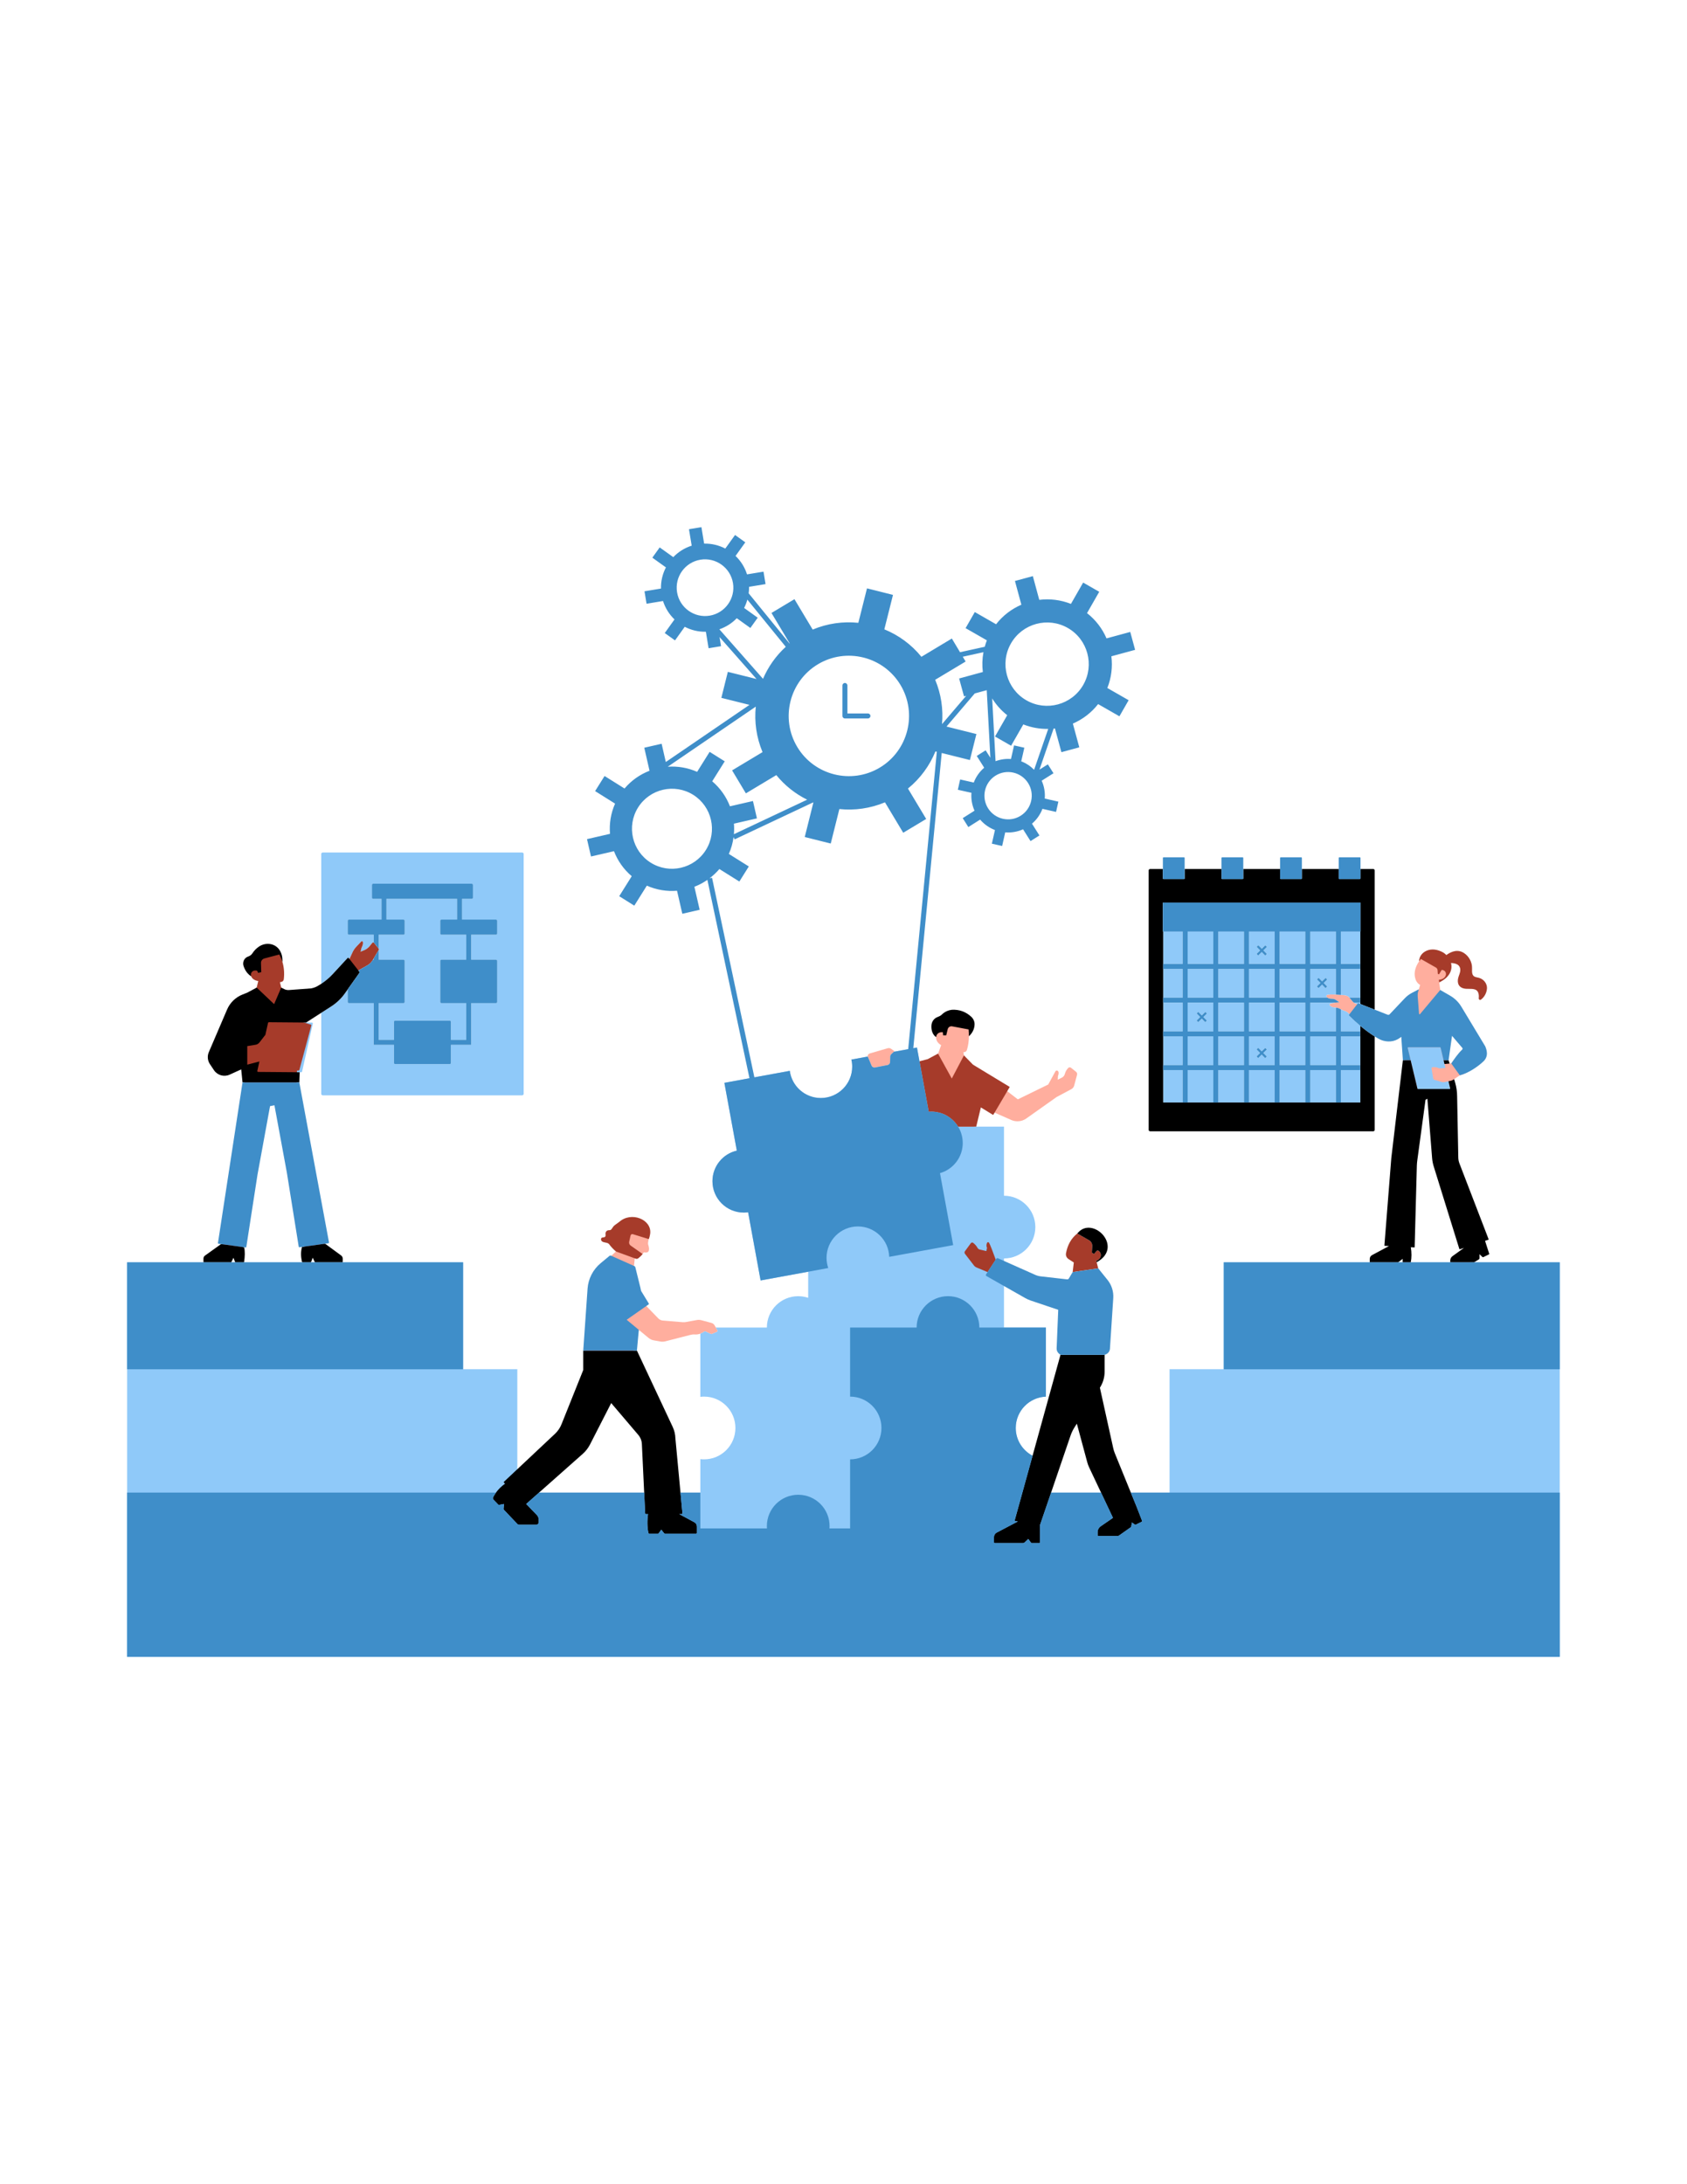 <?xml version="1.0" encoding="UTF-8"?> <svg xmlns="http://www.w3.org/2000/svg" xmlns:xlink="http://www.w3.org/1999/xlink" width="816" zoomAndPan="magnify" viewBox="0 0 612 792" height="1056" preserveAspectRatio="xMidYMid meet" version="1.0"><defs><clipPath id="b4758ceb51"><path d="M 46.117 309 L 565.867 309 L 565.867 601 L 46.117 601 Z M 46.117 309 " clip-rule="nonzero"></path></clipPath><clipPath id="1e895a787d"><path d="M 443 457 L 565.867 457 L 565.867 497 L 443 497 Z M 443 457 " clip-rule="nonzero"></path></clipPath><clipPath id="d80b646072"><path d="M 46.117 457 L 169 457 L 169 497 L 46.117 497 Z M 46.117 457 " clip-rule="nonzero"></path></clipPath><clipPath id="d5be7572c5"><path d="M 46.117 470 L 565.867 470 L 565.867 601 L 46.117 601 Z M 46.117 470 " clip-rule="nonzero"></path></clipPath></defs><path fill="#ffae9e" d="M 323.18 380.25 L 324.504 381.168 L 324.504 381.18 L 324.316 381.348 L 324.285 381.379 L 323.387 382.223 C 323.355 382.242 323.348 382.266 323.324 382.297 C 323.316 382.316 323.293 382.34 323.285 382.371 C 323.195 382.469 323.125 382.57 323.074 382.691 C 323.039 382.77 323.008 382.844 322.992 382.922 C 322.973 382.996 322.961 383.078 322.961 383.152 L 322.898 385.133 C 322.898 385.227 322.879 385.332 322.855 385.414 C 322.836 385.477 322.805 385.531 322.785 385.594 C 322.742 385.656 322.699 385.719 322.656 385.781 C 322.656 385.801 322.648 385.812 322.625 385.824 C 322.586 385.863 322.543 385.906 322.492 385.949 C 322.43 386 322.355 386.051 322.281 386.094 C 322.188 386.145 322.094 386.176 321.992 386.199 L 321.98 386.207 L 317.43 387.086 C 317.367 387.094 317.316 387.086 317.266 387.086 C 317.211 387.086 317.16 387.094 317.109 387.094 C 317.078 387.094 317.055 387.094 317.023 387.086 C 316.93 387.074 316.848 387.043 316.762 387.012 C 316.742 387 316.73 387 316.723 386.992 C 316.648 386.961 316.586 386.918 316.523 386.867 C 316.418 386.793 316.336 386.699 316.262 386.586 C 316.211 386.52 316.18 386.449 316.148 386.363 L 314.988 383.59 L 314.781 383.121 C 314.762 383.016 314.77 382.922 314.781 382.828 C 314.812 382.496 315.043 382.223 315.438 382.016 L 321.961 380.117 C 321.992 380.105 322.031 380.105 322.074 380.094 C 322.273 380.031 322.469 380.023 322.668 380.055 C 322.848 380.086 323.023 380.148 323.18 380.25 Z M 388.52 387.168 C 388.207 386.93 387.77 386.969 387.508 387.262 C 386.934 387.867 386.516 388.566 386.309 389.391 C 386.184 389.879 385.883 390.309 385.473 390.609 L 383.73 391.52 L 383.785 390.234 C 384.492 388.41 383.535 388.211 383.535 388.211 C 383.367 388.117 383.086 388.168 382.887 388.453 L 380.27 393.25 L 369.344 398.582 C 369.293 398.613 369.219 398.602 369.168 398.57 L 365.391 395.672 L 365.566 394.543 C 365.598 394.492 365.578 394.43 365.535 394.41 L 352.203 386.781 L 349.699 382.691 L 349.48 381.523 L 349.66 381.523 C 350.16 381.523 350.617 381.211 350.766 380.73 C 351.254 379.168 351.484 377.488 351.496 375.715 L 351.516 375.715 C 352.797 374.691 352.914 373.062 352.922 371.414 C 352.922 370.402 352.477 369.441 351.746 368.754 C 349.785 366.918 348.113 366.543 345.422 366.68 C 343.953 366.844 342.867 367.504 341.98 368.379 C 341.605 368.754 341.145 369.035 340.645 369.215 C 340.406 369.297 340.176 369.402 339.945 369.516 C 338.891 370.07 338.578 370.57 338.496 371.75 C 338.379 373.387 338.234 375.129 339.582 376.047 L 339.602 376.047 C 339.508 377.039 340.07 378.207 341.363 378.938 L 341.418 378.988 L 340.309 382.078 L 340.301 382.047 L 336.523 385.039 L 333.719 385.645 L 329.418 386.574 L 325.016 409.277 L 352.922 410.141 L 353.332 408.523 L 355.387 400.418 L 360.082 403.746 C 360.133 403.777 360.195 403.758 360.227 403.715 L 360.812 403.445 L 366.902 406.125 C 367.57 406.418 368.293 406.574 369.012 406.574 L 369.23 406.574 C 370.316 406.574 371.379 406.23 372.266 405.602 L 383.273 397.809 L 388.645 394.941 C 389.156 394.668 389.543 394.191 389.688 393.617 L 390.723 389.734 C 390.824 389.316 390.68 388.867 390.336 388.609 Z M 539.566 454.105 C 539.598 454.199 539.555 454.305 539.473 454.336 L 538.211 455.293 C 538.137 455.336 538.043 455.324 537.98 455.262 L 536.438 453.875 L 535.969 456.086 C 535.969 456.191 535.906 456.297 535.82 456.336 L 533.441 457.578 C 533.371 457.621 533.285 457.664 533.203 457.703 C 532.961 457.809 532.703 457.871 532.43 457.871 L 527.027 457.809 C 526.953 457.809 526.891 457.766 526.871 457.703 C 526.859 457.684 526.848 457.664 526.848 457.633 L 526.84 457.109 C 526.84 456.504 527.129 455.922 527.633 455.574 L 532.984 451.965 L 530.645 451.965 C 530.605 451.996 530.543 451.957 530.531 451.914 L 520.984 421.355 L 518.148 397.809 L 516.613 398.531 L 513.309 420.648 C 513.223 421.305 513.16 421.961 513.152 422.617 L 512.648 451.789 C 512.648 451.852 512.609 451.883 512.547 451.883 L 511.273 451.809 C 511.598 453.863 511.824 455.836 511.398 457.684 C 511.398 457.695 511.398 457.695 511.387 457.703 C 511.379 457.789 511.293 457.852 511.211 457.852 L 509.332 457.914 C 509.219 457.914 509.133 457.82 509.133 457.703 L 509.062 455.828 L 507.047 457.391 C 506.816 457.57 506.535 457.664 506.234 457.664 L 497.793 457.602 C 497.688 457.602 497.594 457.508 497.594 457.402 L 497.449 456.496 C 497.449 455.93 497.762 455.398 498.262 455.129 L 504.68 451.582 L 503.113 451.496 C 503.062 451.496 503.012 451.434 503.012 451.383 L 505.828 420.406 L 509.602 384.707 L 508.695 375.391 C 508.289 375.715 507.883 376.004 507.422 376.254 C 505.23 377.465 502.539 377.301 500.371 376.047 C 496.855 374.043 493.047 371.656 489.477 368.129 C 489.445 368.078 489.426 368.016 489.469 367.98 L 489.543 367.742 L 489.258 367.461 C 488.875 367.074 488.426 366.762 487.914 366.605 C 487.422 366.461 486.941 366.238 486.453 366 C 486.266 365.906 486.078 365.824 485.891 365.719 C 485.879 365.707 485.859 365.699 485.836 365.688 C 485.641 365.594 485.43 365.52 485.223 365.469 C 485.023 365.426 484.836 365.395 484.637 365.375 C 484.535 365.363 484.441 365.344 484.336 365.344 C 483.574 365.32 482.969 365.062 482.625 364.781 C 482.508 364.688 482.426 364.582 482.375 364.488 C 482.145 364.07 482.602 363.945 482.602 363.945 L 484.25 363.59 L 484.387 363.57 L 484.504 363.547 L 484.637 363.539 L 485.891 363.402 L 484.367 362.41 C 484.023 362.266 483.648 362.152 483.27 362.16 C 483.02 362.16 482.801 362.152 482.602 362.121 C 482.531 362.109 482.469 362.098 482.406 362.086 C 482.281 362.066 482.176 362.035 482.07 362.004 C 482.008 361.984 481.945 361.961 481.883 361.941 C 481.77 361.879 481.664 361.828 481.57 361.754 C 481.445 361.648 481.332 361.547 481.258 361.422 C 481.121 361.18 481.238 360.898 481.238 360.898 C 481.258 360.855 481.301 360.824 481.371 360.785 C 481.383 360.773 481.395 360.773 481.414 360.773 C 481.457 360.762 481.496 360.742 481.539 360.73 C 481.582 360.723 481.645 360.711 481.695 360.699 C 481.727 360.699 481.746 360.691 481.77 360.691 C 481.82 360.68 481.871 360.68 481.926 360.66 C 482.781 360.566 484.156 360.617 484.637 360.637 C 484.742 360.648 484.805 360.648 484.805 360.648 L 486.453 360.773 L 487.852 360.879 C 488.426 360.941 488.977 361.191 489.395 361.586 L 489.531 361.754 L 490.773 363.234 C 490.824 363.297 490.898 363.352 490.961 363.414 C 491.023 363.465 491.086 363.516 491.16 363.57 C 491.316 363.695 491.492 363.809 491.691 363.895 L 492.348 364.145 L 492.641 363.945 C 492.672 363.914 492.723 363.902 492.766 363.914 L 503.793 368.879 L 509.719 362.434 C 510.5 361.598 511.418 360.91 512.43 360.398 L 514.715 358.727 L 515.195 357.152 C 514.547 356.797 514.027 356.234 513.715 355.559 C 513.672 355.473 513.629 355.402 513.598 355.316 C 513.047 353.848 513.078 352.293 513.684 350.715 C 513.953 350.008 514.328 349.277 514.852 348.555 C 514.852 348.555 514.852 348.555 514.852 348.547 C 515.301 345.52 518.348 343.391 522.719 345.418 C 522.719 345.418 522.727 345.418 522.738 345.426 C 522.789 345.449 522.844 345.469 522.895 345.488 C 522.895 345.488 522.895 345.488 522.895 345.5 C 523.238 345.645 523.562 345.824 523.855 346.031 C 524.125 346.242 524.387 346.469 524.637 346.719 C 526.598 345.312 528.59 344.445 530.805 345.875 C 532.598 347.035 533.715 349.316 533.652 351.414 C 533.59 353.262 533.566 354.523 535.508 354.797 C 537.605 355.086 539.148 356.297 538.961 358.395 C 538.824 359.949 538.43 361.422 537.23 362.297 C 536.875 362.535 536.613 362.359 536.668 361.93 C 536.801 360.668 536.613 358.863 535.32 358.426 C 533.934 357.945 532.617 358.52 531.211 358.113 C 529.133 357.508 528.934 355.922 529.582 354.117 C 529.914 353.137 530.238 352.02 530.012 350.977 C 529.656 349.453 527.266 348.754 525.91 348.691 C 526.023 349.109 526.129 350.121 526.129 350.551 C 526.129 351.57 525.836 352.531 525.18 353.461 C 524.531 354.398 523.52 355.297 522.113 356.215 L 522.488 358.969 L 525.461 361.566 C 527.16 362.547 528.57 363.926 529.57 365.594 L 538.031 379.488 C 538.441 380.418 538.398 381.066 538.418 381.805 C 538.449 382.902 537.992 383.945 537.207 384.707 C 534.934 386.887 532.449 389.203 529.582 389.914 L 527.516 391.301 L 527.34 392.656 C 527.809 394.293 528.047 395.984 528.047 397.676 L 527.547 419.613 C 527.559 420.344 527.703 421.062 527.977 421.742 L 539.234 449.305 C 539.211 449.359 539.191 449.379 539.168 449.43 L 537.93 449.859 Z M 526.504 385.582 C 527.57 383.984 529.82 381.68 531.5 380.188 L 526.59 374.035 L 525.066 384.426 L 525.879 385.645 Z M 259.688 481.375 L 259.246 480.594 C 258.996 480.145 258.57 479.82 258.07 479.688 L 254.438 478.715 C 253.895 478.57 253.344 478.551 252.789 478.652 L 248.816 479.375 C 248.438 479.438 248.062 479.457 247.688 479.438 L 240.5 478.84 C 239.863 478.801 239.27 478.527 238.832 478.07 L 234.461 473.574 L 234.699 472.664 C 234.805 472.594 234.836 472.445 234.762 472.332 L 231.809 468.441 C 231.746 468.055 231.672 467.68 231.578 467.301 L 230.34 459.656 C 230.297 459.488 230.184 459.352 230.027 459.281 L 229.992 459.031 L 230.277 456.285 L 230.516 456.191 C 230.859 456.367 231.109 456.234 231.414 455.992 C 231.453 455.953 231.496 455.922 231.547 455.891 C 231.547 455.879 231.559 455.879 231.559 455.879 C 231.57 455.867 231.57 455.867 231.578 455.859 C 232.164 455.398 232.625 455.355 233.125 454.699 L 233.113 454.699 C 233.195 454.594 233.281 454.48 233.363 454.375 C 233.426 454.281 233.5 454.188 233.562 454.094 C 235.668 454.543 235.711 453.094 235.148 451.309 C 235.055 451.039 235.043 450.746 235.117 450.465 C 235.199 450.09 235.262 449.691 235.324 449.297 L 235.336 449.297 C 235.574 448.824 235.262 448.355 235.355 447.793 C 235.379 447.625 235.418 447.461 235.441 447.293 C 235.441 447.262 235.449 447.242 235.449 447.211 L 235.441 447.188 C 235.867 442.203 229.422 439.75 225.09 443.598 C 225.09 443.598 225.09 443.598 225.082 443.598 L 223.496 444.758 C 222.547 445.465 222.367 446.082 221.762 446.32 C 221.5 446.418 221.211 446.363 220.938 446.418 C 220.438 446.5 220.145 447.156 220.105 447.656 C 220.062 448.117 220.168 448.387 219.832 448.699 C 219.52 449.004 218.945 448.723 218.59 448.973 C 218.227 449.242 218.32 449.516 218.633 449.84 C 218.957 450.16 219.363 450.078 219.812 450.152 C 220.262 450.234 220.637 450.41 220.992 450.703 C 221.25 450.914 221.637 451.008 221.848 451.266 C 222.324 451.84 222.723 452.477 223.016 452.969 C 223.309 453.449 223.473 453.793 223.473 453.793 L 221.762 455.355 L 221.637 455.555 C 221.449 455.473 221.23 455.504 221.062 455.641 L 218.207 458.277 C 215.418 460.582 214.449 463.629 214.199 467.238 L 212.195 489.723 L 212.195 496.773 L 204.664 517.609 C 204.133 518.914 203.328 520.094 202.305 521.062 L 187.668 533.98 L 183.535 537.621 C 183.465 537.691 183.465 537.797 183.535 537.871 L 183.965 538.277 C 182.086 539.633 180.367 540.98 179.426 542.973 C 179.289 543.266 179.352 543.609 179.574 543.848 L 180.773 545.152 C 180.875 545.258 181.023 545.297 181.168 545.277 L 183.277 544.828 L 183.328 547.02 C 183.316 547.145 183.359 547.27 183.441 547.363 L 187.73 551.996 C 187.91 552.172 188.148 552.277 188.41 552.277 L 194.012 552.496 C 194.523 552.496 194.949 552.289 194.949 551.777 L 194.949 550.871 C 194.949 550.223 194.855 549.973 194.406 549.512 L 189.672 545.402 L 194.219 541.23 L 210.41 526.363 C 211.508 525.391 212.406 524.234 213.07 522.93 L 222.043 506.52 L 232.602 519.613 C 233.387 520.543 233.855 521.711 233.906 522.93 L 234.805 541.23 L 235.137 548.043 C 235.148 548.207 235.285 548.336 235.441 548.336 L 236.191 548.336 C 235.836 550.629 235.324 553.051 235.785 555.344 C 235.816 555.48 235.93 555.574 236.066 555.574 L 238.664 555.281 C 238.758 555.281 238.84 555.242 238.895 555.18 L 239.875 553.832 L 241.438 555.492 C 241.5 555.562 241.586 555.605 241.68 555.605 L 251.777 555.555 C 251.945 555.555 252.09 555.406 252.09 555.242 L 252.207 553.977 C 252.207 553.332 251.852 552.727 251.277 552.414 L 245.227 548.586 L 246.082 548.586 C 246.258 548.586 246.395 548.43 246.383 548.262 L 245.789 541.23 L 244.172 522 C 244.129 520.562 243.797 519.145 243.18 517.84 L 229.766 490.035 L 231.746 482.211 L 235.285 485.145 C 235.816 485.582 236.453 485.883 237.141 486.008 L 239.613 486.445 C 240.145 486.539 240.688 486.52 241.219 486.406 L 250.379 484.059 C 250.902 483.922 251.434 483.84 251.977 483.879 C 252.184 483.891 252.395 483.902 252.59 483.891 C 252.684 483.879 252.789 483.871 252.883 483.859 C 252.969 483.848 253.062 483.848 253.145 483.828 C 253.281 483.809 253.406 483.777 253.531 483.746 C 253.562 483.746 253.605 483.734 253.637 483.723 C 253.781 483.684 253.926 483.641 254.062 483.59 C 254.75 483.336 255.25 483.004 255.543 482.805 C 255.66 482.723 255.793 482.723 255.918 482.773 L 257.797 483.66 C 257.984 483.746 258.195 483.754 258.371 483.672 L 260.145 482.891 C 260.312 482.816 260.375 482.617 260.289 482.449 Z M 259.688 481.375 " fill-opacity="1" fill-rule="nonzero"></path><g clip-path="url(#b4758ceb51)"><path fill="#8fc9f9" d="M 443.949 457.703 L 443.949 496.492 L 424.285 496.492 L 424.285 541.23 L 379.414 541.23 L 379.414 529.16 C 373.352 528.93 368.488 523.922 368.488 517.797 C 368.488 511.664 373.352 506.656 379.414 506.426 L 379.414 481.375 L 364.223 481.375 L 364.223 456.316 C 370.492 456.316 375.594 451.227 375.594 444.945 C 375.594 438.676 370.492 433.582 364.223 433.582 L 364.223 408.523 L 347.582 408.523 C 346.582 406.898 345.184 405.531 343.523 404.582 C 341.863 403.621 339.945 403.078 337.891 403.078 C 337.555 403.078 337.234 403.09 336.918 403.121 L 333.719 385.645 L 332.652 379.844 L 324.285 381.379 L 323.387 382.223 L 323.379 382.223 C 323.355 382.242 323.336 382.266 323.324 382.297 C 323.211 382.414 323.133 382.551 323.074 382.691 C 323.07 382.695 323.066 382.699 323.066 382.703 C 323.043 382.777 323.012 382.848 322.992 382.922 C 322.973 382.996 322.961 383.078 322.961 383.152 L 322.898 385.133 C 322.898 385.227 322.879 385.332 322.855 385.414 C 322.836 385.477 322.816 385.539 322.785 385.594 C 322.754 385.664 322.711 385.73 322.656 385.781 C 322.656 385.801 322.648 385.812 322.625 385.824 C 322.531 385.938 322.418 386.031 322.281 386.094 C 322.188 386.145 322.094 386.176 321.992 386.199 L 317.43 387.086 C 317.328 387.105 317.211 387.105 317.109 387.094 C 317.078 387.094 317.047 387.094 317.023 387.086 C 316.93 387.074 316.848 387.043 316.762 387.012 C 316.742 387 316.73 387 316.723 386.992 C 316.648 386.961 316.586 386.918 316.523 386.867 C 316.418 386.793 316.336 386.699 316.262 386.586 C 316.211 386.512 316.18 386.438 316.148 386.363 L 314.988 383.59 L 314.793 383.121 L 314.781 383.121 L 308.855 384.207 C 309.055 385.031 309.156 385.887 309.156 386.773 C 309.156 393.051 304.055 398.145 297.777 398.145 C 292.016 398.145 287.25 393.867 286.52 388.297 L 262.785 392.645 L 267.199 416.691 L 267.301 417.227 C 262.23 418.371 258.465 422.902 258.465 428.316 C 258.465 434.598 263.547 439.688 269.828 439.688 C 270.359 439.688 270.891 439.645 271.391 439.57 L 271.734 441.43 L 275.93 464.297 L 293.188 461.125 L 293.188 470.59 C 292.789 470.465 292.383 470.359 291.965 470.266 C 291.84 470.246 291.715 470.215 291.59 470.191 C 291.422 470.16 291.254 470.141 291.098 470.109 C 291.09 470.109 291.09 470.109 291.078 470.109 C 290.934 470.09 290.777 470.066 290.617 470.059 C 290.617 470.059 290.617 470.059 290.609 470.059 C 290.273 470.027 289.93 470.004 289.574 470.004 C 283.285 470.004 278.203 475.086 278.203 481.375 L 259.688 481.375 L 260.289 482.449 C 260.375 482.617 260.312 482.816 260.145 482.891 L 258.371 483.672 C 258.195 483.754 257.984 483.746 257.797 483.66 L 255.918 482.773 C 255.793 482.723 255.66 482.723 255.543 482.805 C 255.25 483.004 254.75 483.336 254.062 483.59 L 254.062 506.5 C 254.512 506.445 254.961 506.414 255.418 506.414 C 261.699 506.414 266.789 511.508 266.789 517.797 C 266.789 524.078 261.699 529.168 255.418 529.168 C 254.961 529.168 254.512 529.137 254.062 529.086 L 254.062 541.23 L 187.668 541.23 L 187.668 496.492 L 168.004 496.492 L 168.004 457.703 L 46.117 457.703 L 46.117 600.789 L 565.836 600.789 L 565.836 457.703 Z M 113.18 370.789 L 111.059 370.777 L 110.258 370.77 L 109.672 370.77 L 109.203 370.758 L 97.551 370.664 C 97.402 370.664 97.27 370.758 97.238 370.895 L 96.227 375.441 L 96.727 377.84 L 99.137 378.383 C 99.531 378.477 99.93 378.406 100.305 378.25 C 100.98 377.965 101.723 377.809 102.535 377.77 C 102.766 377.758 102.965 377.957 102.965 378.188 L 102.965 381.859 C 102.965 382.371 102.684 382.84 102.234 383.078 L 99.969 384.301 C 99.648 384.477 99.281 384.57 98.918 384.582 L 95.559 384.645 C 95.203 384.652 94.848 384.695 94.504 384.789 L 94.105 384.895 L 93.344 388.328 C 93.324 388.41 93.344 388.484 93.398 388.555 C 93.398 388.555 93.406 388.566 93.406 388.578 C 93.461 388.629 93.535 388.672 93.605 388.672 C 93.629 388.672 93.637 388.68 93.648 388.68 L 107.723 388.797 L 108.723 388.805 L 109.277 388.805 C 109.422 388.816 109.547 388.711 109.578 388.578 L 113.48 371.152 C 113.523 370.965 113.375 370.801 113.18 370.789 Z M 525.48 392.07 L 524.086 392.363 C 523.707 392.438 523.324 392.426 522.945 392.312 L 520.254 391.508 C 520.09 391.445 519.973 391.309 519.941 391.145 L 519.316 387.418 C 519.285 387.23 519.41 387.043 519.586 387 C 520.152 386.887 521.07 386.875 521.863 387.305 C 521.988 387.355 522.113 387.398 522.246 387.387 L 524.344 387.25 L 523.688 384.426 L 522.895 381.055 L 522.625 379.918 C 522.602 379.824 522.52 379.75 522.426 379.75 L 510.887 379.75 C 510.824 379.75 510.762 379.781 510.73 379.836 C 510.688 379.887 510.668 379.949 510.688 380.012 L 511.199 382.172 L 511.742 384.426 L 514.195 394.723 C 514.215 394.816 514.309 394.879 514.402 394.879 L 525.879 394.879 C 526.016 394.879 526.109 394.754 526.078 394.629 Z M 160.137 347.984 L 169.129 347.984 L 169.129 338.926 L 160.137 338.926 C 159.895 338.926 159.699 338.738 159.699 338.5 L 159.699 333.879 C 159.699 333.637 159.895 333.438 160.137 333.438 L 165.812 333.438 L 165.812 325.93 L 140.199 325.93 L 140.199 333.438 L 146.375 333.438 C 146.617 333.438 146.805 333.637 146.805 333.879 L 146.805 338.5 C 146.805 338.738 146.617 338.926 146.375 338.926 L 137.383 338.926 L 137.383 344.008 C 137.395 344.027 137.402 344.059 137.414 344.09 C 137.457 344.207 137.465 344.332 137.402 344.438 L 137.383 344.469 L 137.383 347.984 L 146.375 347.984 C 146.617 347.984 146.805 348.172 146.805 348.41 L 146.805 363.309 C 146.805 363.547 146.617 363.746 146.375 363.746 L 137.383 363.746 L 137.383 377.059 L 142.922 377.059 L 142.922 370.516 C 142.922 370.277 143.121 370.09 143.352 370.09 L 163.152 370.09 C 163.391 370.09 163.59 370.277 163.59 370.516 L 163.59 377.059 L 169.129 377.059 L 169.129 363.746 L 160.137 363.746 C 159.895 363.746 159.699 363.547 159.699 363.309 L 159.699 348.41 C 159.699 348.172 159.895 347.984 160.137 347.984 Z M 135.297 347.984 L 135.566 347.984 L 135.566 347.523 Z M 189.422 309.121 L 117.09 309.121 C 116.777 309.121 116.539 309.371 116.539 309.672 L 116.539 356.746 C 118.07 355.734 119.488 354.547 120.742 353.188 L 126.125 347.355 C 126.23 347.254 126.398 347.254 126.492 347.367 L 126.773 347.742 L 128.043 345 C 128.148 344.77 128.285 344.562 128.422 344.352 C 128.598 344.07 128.805 343.809 129.027 343.57 C 129.129 343.453 129.215 343.328 129.328 343.234 L 130.059 342.453 L 131.02 341.43 C 131.027 341.43 131.027 341.43 131.027 341.43 C 131.121 341.328 131.215 341.285 131.301 341.285 C 131.371 341.285 131.426 341.316 131.477 341.348 C 131.52 341.379 131.562 341.41 131.57 341.441 C 131.977 342.16 131.145 343.695 131.145 343.695 L 130.801 345.102 L 132.281 344.488 C 132.719 344.301 133.094 344.039 133.449 343.727 C 133.648 343.559 133.836 343.391 134.004 343.195 L 134.387 342.715 L 135.078 341.879 C 135.109 341.836 135.141 341.816 135.18 341.797 C 135.297 341.711 135.441 341.711 135.566 341.785 L 135.566 338.926 L 126.574 338.926 C 126.332 338.926 126.145 338.738 126.145 338.5 L 126.145 333.879 C 126.145 333.637 126.332 333.438 126.574 333.438 L 138.395 333.438 L 138.395 325.93 L 135.367 325.93 C 135.129 325.93 134.93 325.738 134.93 325.5 L 134.93 320.867 C 134.93 320.637 135.129 320.441 135.367 320.441 L 171.145 320.441 C 171.383 320.441 171.582 320.637 171.582 320.867 L 171.582 325.5 C 171.582 325.738 171.383 325.93 171.145 325.93 L 167.617 325.93 L 167.617 333.438 L 179.938 333.438 C 180.168 333.438 180.367 333.637 180.367 333.879 L 180.367 338.5 C 180.367 338.738 180.168 338.926 179.938 338.926 L 170.945 338.926 L 170.945 347.984 L 179.938 347.984 C 180.168 347.984 180.367 348.172 180.367 348.41 L 180.367 363.309 C 180.367 363.547 180.168 363.746 179.938 363.746 L 170.945 363.746 L 170.945 378.875 L 163.59 378.875 L 163.59 385.414 C 163.59 385.656 163.391 385.855 163.152 385.855 L 143.352 385.855 C 143.121 385.855 142.922 385.656 142.922 385.414 L 142.922 378.875 L 135.566 378.875 L 135.566 363.746 L 126.574 363.746 C 126.332 363.746 126.145 363.547 126.145 363.309 L 126.145 358.75 L 125.094 360.219 C 123.777 362.078 122.109 363.664 120.199 364.906 L 116.539 367.254 L 116.539 396.621 C 116.539 396.922 116.777 397.172 117.09 397.172 L 189.422 397.172 C 189.723 397.172 189.973 396.922 189.973 396.621 L 189.973 309.672 C 189.973 309.371 189.723 309.121 189.422 309.121 Z M 464.211 388.023 L 464.211 399.77 L 473.516 399.77 L 473.516 388.023 Z M 475.332 388.023 L 475.332 399.77 L 484.637 399.77 L 484.637 388.023 Z M 453.09 351.344 L 453.09 361.754 L 462.406 361.754 L 462.406 351.344 Z M 441.969 388.023 L 441.969 399.77 L 451.273 399.77 L 451.273 388.023 Z M 453.09 388.023 L 453.09 399.77 L 462.406 399.77 L 462.406 388.023 Z M 486.453 337.789 L 486.453 349.527 L 493.484 349.527 L 493.484 351.344 L 486.453 351.344 L 486.453 360.773 L 487.852 360.879 C 488.426 360.941 488.977 361.191 489.395 361.586 L 489.531 361.754 L 493.484 361.754 L 493.484 363.57 L 491.16 363.57 C 491.316 363.695 491.492 363.809 491.691 363.895 L 492.348 364.145 L 492.609 363.789 C 492.648 363.758 492.691 363.746 492.734 363.758 L 493.504 364.059 L 493.504 337.789 Z M 475.332 349.527 L 484.637 349.527 L 484.637 337.789 L 475.332 337.789 Z M 464.211 349.527 L 473.516 349.527 L 473.516 337.789 L 464.211 337.789 Z M 453.09 349.527 L 462.406 349.527 L 462.406 337.789 L 453.09 337.789 Z M 455.887 343.34 L 456.469 342.758 L 457.73 344.027 L 459.016 342.766 L 459.598 343.359 L 458.316 344.625 L 459.59 345.906 L 458.992 346.492 L 457.73 345.207 L 456.449 346.469 L 455.863 345.875 L 457.148 344.613 Z M 441.969 349.527 L 451.273 349.527 L 451.273 337.789 L 441.969 337.789 Z M 430.855 349.527 L 440.152 349.527 L 440.152 337.789 L 430.855 337.789 Z M 421.957 399.77 L 429.043 399.77 L 429.043 388.023 L 421.957 388.023 Z M 421.957 386.207 L 429.043 386.207 L 429.043 375.797 L 421.957 375.797 Z M 421.957 373.98 L 429.043 373.98 L 429.043 363.57 L 421.957 363.57 Z M 421.957 361.754 L 429.043 361.754 L 429.043 351.344 L 421.957 351.344 Z M 421.957 349.527 L 429.043 349.527 L 429.043 337.789 L 421.957 337.789 Z M 430.855 388.023 L 430.855 399.77 L 440.152 399.77 L 440.152 388.023 Z M 441.969 363.57 L 441.969 373.98 L 451.273 373.98 L 451.273 363.57 Z M 489.32 368.18 C 489.289 368.129 489.281 368.066 489.312 368.035 L 489.543 367.742 L 489.258 367.461 C 488.875 367.074 488.426 366.762 487.914 366.605 C 487.422 366.461 486.941 366.238 486.453 366 L 486.453 373.98 L 493.484 373.98 L 493.484 375.797 L 486.453 375.797 L 486.453 386.207 L 493.484 386.207 L 493.484 388.023 L 486.453 388.023 L 486.453 399.77 L 493.504 399.77 L 493.504 372 C 492.109 370.832 490.711 369.547 489.32 368.18 Z M 441.969 375.797 L 441.969 386.207 L 451.273 386.207 L 451.273 375.797 Z M 464.211 375.797 L 464.211 386.207 L 473.516 386.207 L 473.516 375.797 Z M 430.855 375.797 L 430.855 386.207 L 440.152 386.207 L 440.152 375.797 Z M 453.09 375.797 L 453.09 386.207 L 462.406 386.207 L 462.406 375.797 Z M 459.559 383.098 L 458.973 383.684 L 457.699 382.402 L 456.426 383.664 L 455.844 383.078 L 457.117 381.805 L 455.855 380.531 L 456.449 379.949 L 457.711 381.23 L 458.992 379.961 L 459.578 380.555 L 458.297 381.816 Z M 441.969 351.344 L 441.969 361.754 L 451.273 361.754 L 451.273 351.344 Z M 475.332 375.797 L 475.332 386.207 L 484.637 386.207 L 484.637 375.797 Z M 430.855 363.57 L 430.855 373.98 L 440.152 373.98 L 440.152 363.57 Z M 437.824 370.07 L 437.23 370.652 L 435.969 369.371 L 434.684 370.633 L 434.102 370.039 L 435.383 368.773 L 434.121 367.504 L 434.715 366.918 L 435.98 368.191 L 437.25 366.93 L 437.836 367.523 L 436.562 368.785 Z M 464.211 351.344 L 464.211 361.754 L 473.516 361.754 L 473.516 351.344 Z M 430.855 351.344 L 430.855 361.754 L 440.152 361.754 L 440.152 351.344 Z M 453.09 363.57 L 453.09 373.98 L 462.406 373.98 L 462.406 363.57 Z M 475.332 351.344 L 475.332 361.754 L 481.57 361.754 C 481.445 361.648 481.332 361.547 481.258 361.422 C 481.121 361.18 481.238 360.898 481.238 360.898 C 481.246 360.855 481.301 360.816 481.371 360.785 C 481.383 360.773 481.395 360.773 481.414 360.773 C 481.445 360.754 481.488 360.742 481.539 360.73 C 481.59 360.711 481.645 360.699 481.695 360.699 C 481.77 360.68 481.84 360.668 481.926 360.66 C 482.781 360.566 484.156 360.617 484.637 360.637 L 484.637 351.344 Z M 481.465 357.715 L 480.871 358.301 L 479.609 357.016 L 478.324 358.289 L 477.742 357.695 L 479.023 356.434 L 477.762 355.148 L 478.348 354.566 L 479.621 355.848 L 480.891 354.586 L 481.477 355.172 L 480.203 356.434 Z M 464.211 363.57 L 464.211 373.98 L 473.516 373.98 L 473.516 363.57 Z M 484.336 365.344 C 483.574 365.32 482.969 365.062 482.625 364.781 C 482.508 364.688 482.426 364.582 482.375 364.488 C 482.145 364.07 482.602 363.945 482.602 363.945 L 484.25 363.59 L 484.387 363.57 L 475.332 363.57 L 475.332 373.98 L 484.637 373.98 L 484.637 365.375 C 484.535 365.363 484.441 365.344 484.336 365.344 Z M 484.336 365.344 " fill-opacity="1" fill-rule="nonzero"></path></g><path fill="#a63b2a" d="M 137.414 344.094 C 137.457 344.207 137.465 344.328 137.402 344.438 L 136.695 345.621 L 135.57 347.52 L 135.445 347.727 L 135.027 348.43 C 134.969 348.527 134.883 348.605 134.816 348.695 C 134.578 349.027 134.293 349.316 133.965 349.562 C 133.832 349.664 133.711 349.781 133.566 349.867 L 130.004 351.895 L 129.965 352.418 C 130.023 352.5 130.023 352.609 129.965 352.695 L 124.27 359.48 C 122.949 361.344 121.297 362.938 119.375 364.172 L 109.895 370.66 L 112.633 371.477 C 112.828 371.477 112.984 371.656 112.938 371.836 L 108.609 387.957 C 108.57 388.09 108.449 388.188 108.293 388.188 L 107.738 388.188 L 107.719 388.797 L 107.602 392.633 L 118.348 450.008 C 118.371 450.164 118.273 450.297 118.129 450.32 L 116.957 450.477 L 117.637 451.02 L 123.609 455.797 L 123.648 457.16 L 115.078 457.082 L 113.555 454.977 L 112.309 457.16 L 110.477 456.848 L 110.359 451.469 L 109.43 451.602 C 109.297 451.617 109.164 451.52 109.141 451.387 L 105.312 424.984 L 100.012 400.27 L 97.629 400.496 L 92.172 425.605 L 88.793 451.645 C 88.781 451.73 88.695 451.789 88.613 451.777 L 87.996 451.695 L 87.98 452.172 L 87.824 457.047 L 86.047 456.984 L 84.766 455.484 L 83.359 457.266 L 74.496 457.266 L 74.84 455.703 L 80.812 451.191 L 81.324 450.805 L 80.309 450.672 C 80.227 450.66 80.164 450.574 80.176 450.492 L 88.625 392.531 L 88.082 386.969 L 83.098 388.812 C 81.055 389.73 79.941 389.742 78.699 387.879 L 77.223 385.691 C 76.367 384.41 76.207 382.781 76.824 381.355 L 83.289 366.613 C 84.352 364.109 85.941 362.465 88.469 361.477 L 90.172 360.797 L 93.109 358.109 L 93.113 358.109 L 93.691 355.73 C 92.203 355.5 91.395 354.773 91.129 354.012 C 90.051 353.035 89.332 352.055 88.703 350.23 C 88.23 348.875 89.02 347.621 90.371 347.137 C 90.383 347.125 90.395 347.125 90.41 347.113 C 91.051 346.895 91.582 346.52 91.941 345.949 C 92.594 344.922 93.406 344.102 94.383 343.449 C 95.34 342.809 96.023 342.586 97.137 342.586 C 98.5 342.586 99.551 342.906 100.531 343.945 C 100.543 343.957 100.688 344.062 100.703 344.074 C 101.223 344.656 101.621 345.141 101.875 345.891 L 101.91 345.949 C 102.141 346.664 102.332 347.285 102.332 348.129 C 102.332 348.312 102.453 348.574 102.441 348.754 C 103.047 350.762 103.215 352.938 102.949 355.102 C 102.902 355.473 102.668 355.781 102.344 355.949 C 102.234 356.008 102.117 356.047 101.992 356.07 L 101.547 356.141 L 101.758 357.016 L 102.023 358.105 L 102.02 358.109 L 102.926 359.355 C 103.469 359.633 104.074 359.754 104.68 359.707 L 113.207 359.223 C 113.98 359.078 114.73 358.836 115.418 358.449 C 117.535 357.289 119.492 355.359 121.125 353.598 L 126.109 347.586 C 126.203 347.477 126.375 347.492 126.457 347.609 L 126.773 347.75 L 128.043 344.996 C 128.148 344.77 128.289 344.562 128.422 344.352 C 128.602 344.07 128.805 343.809 129.027 343.566 C 129.129 343.457 129.215 343.336 129.324 343.23 L 130.059 342.457 L 131.023 341.434 C 131.023 341.434 131.027 341.434 131.027 341.43 C 131.203 341.238 131.367 341.273 131.473 341.344 C 131.52 341.375 131.562 341.41 131.574 341.438 C 131.977 342.164 131.141 343.699 131.141 343.699 L 130.801 345.102 L 132.277 344.484 C 132.715 344.305 133.098 344.035 133.449 343.727 C 133.645 343.559 133.84 343.395 134 343.195 L 134.391 342.719 L 135.074 341.875 C 135.102 341.84 135.141 341.816 135.18 341.793 C 135.238 341.754 135.305 341.734 135.371 341.73 C 135.445 341.73 135.516 341.746 135.582 341.785 C 135.625 341.809 135.664 341.836 135.699 341.879 L 136.582 342.992 L 137.375 343.98 C 137.398 344.016 137.402 344.055 137.414 344.094 Z M 352.973 386.047 L 349.695 382.695 L 348.543 384.887 L 345.281 391.078 L 341.039 383.395 L 340.316 382.082 L 340.297 382.047 L 336.547 384.055 L 333.566 384.832 L 333.715 385.645 L 336.918 403.121 C 337.234 403.086 337.559 403.074 337.887 403.074 C 338.352 403.074 338.809 403.109 339.258 403.164 C 339.391 403.18 339.516 403.203 339.645 403.223 C 339.98 403.277 340.309 403.344 340.637 403.422 C 340.754 403.453 340.875 403.48 340.992 403.516 C 341.41 403.633 341.816 403.77 342.211 403.934 C 342.219 403.934 342.227 403.938 342.234 403.938 C 342.664 404.117 343.082 404.328 343.484 404.559 C 343.523 404.578 343.562 404.602 343.598 404.625 C 343.965 404.84 344.312 405.07 344.652 405.32 C 344.691 405.352 344.727 405.379 344.766 405.41 C 345.887 406.262 346.844 407.32 347.582 408.523 C 347.582 408.523 347.582 408.523 347.582 408.527 L 354.148 408.527 L 355.832 401.555 L 360.215 404.242 C 360.262 404.273 360.328 404.258 360.355 404.207 L 360.809 403.445 L 365.395 395.672 L 366.25 394.223 C 366.277 394.172 366.262 394.109 366.215 394.078 Z M 235.891 447.129 L 235.895 447.145 C 235.895 447.172 235.883 447.195 235.883 447.223 C 235.867 447.398 235.828 447.559 235.801 447.723 C 235.711 448.293 235.574 448.824 235.34 449.297 L 235.328 449.293 L 229.582 447.52 C 229.219 447.41 228.84 447.629 228.754 448 L 228.242 450.285 C 228.125 450.844 228.375 451.41 228.859 451.699 L 233.113 454.699 L 233.121 454.703 C 232.625 455.355 232.285 455.676 231.699 456.137 C 231.688 456.145 231.68 456.152 231.668 456.164 C 231.621 456.199 231.582 456.23 231.531 456.27 C 231.23 456.512 230.793 456.523 230.445 456.34 L 230.277 456.281 L 223.473 453.793 L 223.469 453.793 C 223.469 453.793 222.391 452.918 221.441 451.758 C 221.227 451.492 221.062 451.188 220.797 450.973 C 220.445 450.691 219.977 450.613 219.531 450.535 C 219.086 450.461 218.613 450.355 218.297 450.035 C 217.977 449.715 217.91 449.105 218.277 448.844 C 218.633 448.594 219.188 448.766 219.5 448.469 C 219.836 448.148 219.625 447.598 219.664 447.141 C 219.707 446.629 220.125 446.18 220.625 446.098 C 220.898 446.051 221.188 446.105 221.445 446.004 C 222.055 445.77 222.117 444.918 223.07 444.211 L 224.66 443.047 C 224.664 443.047 224.664 443.047 224.668 443.051 C 228.996 439.207 236.312 442.133 235.891 447.129 Z M 231.543 455.887 C 231.547 455.883 231.555 455.883 231.559 455.879 C 231.566 455.875 231.57 455.867 231.578 455.859 C 231.566 455.871 231.555 455.879 231.543 455.887 Z M 398.445 453.504 C 398.246 453.379 397.984 453.445 397.824 453.621 L 396.848 454.703 L 396.098 454.203 L 396.238 451.879 C 396.289 450.988 395.836 450.148 395.062 449.707 L 390.805 447.277 C 388.551 449.062 387.258 451.496 386.719 454.438 C 386.57 455.25 386.922 456.078 387.617 456.527 L 389.547 457.785 L 389.137 461.262 L 398.406 459.914 L 397.828 457.707 L 397.699 457.211 C 399.637 456.477 399.863 454.371 398.445 453.504 Z M 359.723 452.742 C 359.344 451.859 358.938 450.645 358.621 450.461 C 358.484 450.379 358.34 450.41 358.234 450.488 C 358.012 450.629 357.648 451.562 358.062 452.469 L 357.82 453.648 L 355.625 453.129 C 355.211 453.082 354.82 452.859 354.621 452.488 C 354.25 451.785 353.699 451.188 353.035 450.66 C 352.773 450.453 352.391 450.52 352.191 450.789 C 351.641 451.543 350.586 452.98 350.047 453.715 C 349.848 453.992 349.852 454.363 350.059 454.633 L 353.312 458.855 C 353.562 459.184 353.895 459.438 354.277 459.598 L 358.266 461.266 L 361.227 456.75 Z M 535.887 354.418 C 533.938 354.145 533.965 352.879 534.02 351.047 C 534.082 348.938 532.906 346.738 531.109 345.582 C 528.895 344.152 526.664 344.891 524.699 346.301 C 524.453 346.055 524.191 345.82 523.914 345.617 C 523.625 345.406 523.301 345.23 522.961 345.078 C 522.961 345.074 522.961 345.07 522.961 345.07 C 522.91 345.043 522.859 345.027 522.805 345.004 C 522.797 345 522.785 344.996 522.777 344.992 C 518.398 342.965 514.746 345.668 514.848 348.555 C 514.852 348.555 514.852 348.551 514.852 348.551 C 514.961 348.402 515.07 348.25 515.188 348.098 C 515.281 347.98 515.367 347.859 515.469 347.738 L 518.043 349.203 L 520.91 350.832 C 521.262 351.035 521.488 351.395 521.516 351.801 L 521.602 353.133 L 522.035 353.309 L 523.012 351.688 C 525.242 351.82 525.207 355.023 521.98 355.285 L 522.109 356.211 L 522.109 356.215 C 526.027 354.348 526.992 351.57 526.387 349.188 C 527.738 349.246 529.348 349.57 529.691 351.086 C 529.93 352.125 529.5 353.082 529.16 354.055 C 528.527 355.863 528.793 357.77 530.867 358.375 C 532.266 358.781 533.723 358.328 535.117 358.805 C 536.406 359.25 536.582 360.715 536.449 361.988 C 536.402 362.414 536.891 362.719 537.238 362.473 C 538.449 361.605 539.285 360.102 539.422 358.551 C 539.602 356.453 537.973 354.707 535.887 354.418 Z M 535.887 354.418 " fill-opacity="1" fill-rule="nonzero"></path><path fill="#000000" d="M 352.371 368.711 C 353.105 369.402 353.555 370.363 353.551 371.367 C 353.543 372.777 352.977 374.172 352.02 375.195 C 351.852 375.371 351.703 375.562 351.512 375.715 L 351.496 375.715 C 351.5 374.922 351.477 374.113 351.395 373.285 L 345.406 372.16 C 344.68 372.023 343.977 372.48 343.805 373.195 L 343.273 375.402 L 342.125 375.402 L 342.035 374.289 C 340.539 374.148 339.699 374.988 339.602 376.047 L 339.586 376.047 C 338.234 375.133 337.785 373.438 337.902 371.801 C 337.984 370.613 338.66 369.508 339.715 368.957 C 339.945 368.836 340.18 368.73 340.414 368.648 C 340.918 368.469 341.375 368.191 341.75 367.816 C 342.637 366.941 343.902 366.309 345.379 366.148 C 348.062 366.016 350.414 366.879 352.371 368.711 Z M 498.18 410.215 L 417.238 410.215 C 416.945 410.215 416.707 409.977 416.707 409.684 L 416.707 315.637 C 416.707 315.344 416.945 315.105 417.238 315.105 L 421.863 315.105 L 421.863 318.539 C 421.863 318.664 421.965 318.762 422.086 318.762 L 429.539 318.762 C 429.664 318.762 429.762 318.664 429.762 318.539 L 429.762 315.105 L 443.125 315.105 L 443.125 318.539 C 443.125 318.664 443.227 318.762 443.352 318.762 L 450.805 318.762 C 450.926 318.762 451.027 318.664 451.027 318.539 L 451.027 315.105 L 464.391 315.105 L 464.391 318.539 C 464.391 318.664 464.492 318.762 464.613 318.762 L 472.066 318.762 C 472.191 318.762 472.289 318.664 472.289 318.539 L 472.289 315.105 L 485.652 315.105 L 485.652 318.539 C 485.652 318.664 485.754 318.762 485.879 318.762 L 493.328 318.762 C 493.453 318.762 493.555 318.664 493.555 318.539 L 493.555 315.105 L 498.18 315.105 C 498.473 315.105 498.707 315.344 498.707 315.637 L 498.707 366.102 L 493.504 364.059 L 493.504 337.789 L 421.961 337.789 L 421.961 399.773 L 493.504 399.773 L 493.504 371.996 C 495.246 373.453 496.988 374.738 498.707 375.82 L 498.707 409.684 C 498.707 409.977 498.473 410.215 498.18 410.215 Z M 421.863 337.785 L 493.555 337.785 L 493.555 327.289 L 421.863 327.289 Z M 251.895 551.98 L 246.41 549.02 L 247.27 549.02 C 247.445 549.02 247.582 548.867 247.566 548.691 L 246.863 541.227 L 245.016 521.559 C 244.98 520.117 244.645 518.699 244.031 517.391 L 231.055 489.727 L 211.586 489.727 L 211.586 496.77 L 203.703 516.438 C 203.18 517.746 202.375 518.926 201.348 519.895 L 187.668 532.746 L 182.793 537.328 C 182.723 537.395 182.719 537.508 182.789 537.574 L 183.219 537.984 C 181.914 538.926 180.805 539.996 179.922 541.227 C 179.535 541.766 179.18 542.328 178.891 542.934 C 178.754 543.227 178.82 543.578 179.043 543.809 L 180.723 545.555 C 180.824 545.66 180.973 545.707 181.117 545.68 L 182.84 545.348 L 182.68 547.121 C 182.668 547.246 182.711 547.371 182.797 547.461 L 187.691 552.605 C 187.867 552.789 188.109 552.895 188.363 552.895 L 194.5 552.895 C 195.012 552.895 195.426 552.48 195.426 551.969 L 195.426 551.055 C 195.426 550.406 195.176 549.789 194.727 549.324 L 190.895 545.348 L 195.547 541.227 L 211.391 527.191 C 212.48 526.227 213.383 525.062 214.047 523.766 L 221.727 508.758 L 231.543 520.289 C 232.336 521.219 232.797 522.383 232.855 523.602 L 233.688 541.227 L 234.043 548.734 C 234.051 548.895 234.184 549.02 234.344 549.02 L 235.094 549.02 C 234.734 551.316 234.758 553.613 235.223 555.91 C 235.246 556.043 235.367 556.137 235.5 556.137 L 238.691 556.137 C 238.781 556.137 238.863 556.098 238.918 556.023 L 239.902 554.684 L 240.969 556.023 C 241.027 556.094 241.113 556.137 241.207 556.137 L 252.52 556.137 C 252.688 556.137 252.824 556 252.824 555.832 L 252.824 553.543 C 252.824 552.891 252.469 552.293 251.895 551.98 Z M 390.805 447.277 L 395.062 449.707 C 395.836 450.148 396.289 450.988 396.238 451.879 L 396.098 454.203 L 396.848 454.703 L 397.824 453.621 C 397.984 453.445 398.246 453.379 398.445 453.504 C 399.863 454.371 399.637 456.477 397.699 457.211 L 397.828 457.707 C 403.156 454.809 402.473 450.223 399.844 447.473 L 399.844 447.465 L 399.832 447.457 C 398.277 445.84 396.055 444.871 393.98 445.254 L 393.965 445.25 C 393.934 445.254 393.898 445.27 393.863 445.277 C 392.891 445.48 391.957 445.996 391.141 446.887 C 391.027 447.012 390.91 447.133 390.801 447.273 Z M 410.242 541.227 L 404.418 526.934 C 404.18 526.344 403.988 525.734 403.852 525.109 L 399.012 503.188 L 399.023 503.172 C 400.141 501.43 400.73 499.406 400.73 497.336 L 400.73 491.285 L 384.711 491.285 L 374.59 527.855 L 370.891 541.227 L 368.109 551.266 C 368.074 551.398 368.16 551.531 368.293 551.551 L 369.234 551.695 L 364.457 554.211 L 361.566 555.73 C 360.969 556.043 360.59 556.668 360.59 557.344 L 360.59 559.266 C 360.59 559.414 360.711 559.535 360.863 559.535 L 371.188 559.535 C 371.395 559.535 371.59 559.441 371.723 559.285 L 373.031 558.031 L 374.012 559.387 C 374.055 559.477 374.148 559.535 374.254 559.535 L 377.035 559.535 C 377.184 559.535 377.305 559.414 377.305 559.266 L 377.305 552.949 L 379.418 546.766 L 381.309 541.227 L 388.352 520.594 C 388.727 519.496 389.23 518.449 389.855 517.477 L 390.656 516.227 L 394.426 530.215 C 394.598 530.859 394.832 531.488 395.117 532.094 L 399.43 541.227 L 403.754 550.379 L 399.32 553.43 C 398.605 553.918 398.18 554.727 398.18 555.594 L 398.18 556.703 C 398.18 556.848 398.297 556.965 398.441 556.965 L 405.434 556.965 C 405.625 556.965 405.812 556.902 405.969 556.785 L 410.281 553.746 C 410.312 553.699 410.34 553.656 410.367 553.609 L 410.629 552.059 L 411.75 552.867 C 411.828 552.875 411.887 552.879 411.965 552.887 L 414.23 551.781 C 414.328 551.734 414.375 551.617 414.336 551.516 L 412.371 546.449 Z M 525.875 385.645 L 525.512 384.426 L 523.688 384.426 L 524.016 385.824 Z M 538.738 449.934 L 539.984 449.516 C 540.008 449.469 540.02 449.441 540.043 449.391 L 529.449 421.871 C 529.184 421.191 529.043 420.469 529.031 419.738 L 528.609 397.598 C 528.609 395.902 528.367 394.215 527.895 392.586 L 527.52 391.301 L 527.156 391.543 C 526.914 391.711 526.637 391.82 526.348 391.883 L 525.48 392.066 L 526.082 394.625 C 526.113 394.754 526.012 394.879 525.875 394.879 L 514.402 394.879 C 514.305 394.879 514.219 394.812 514.195 394.719 L 511.738 384.426 L 511.738 384.422 L 508.93 384.422 L 504.727 419.945 L 502.223 451.625 C 502.219 451.684 502.266 451.734 502.324 451.734 L 503.891 451.824 L 497.734 455.117 C 497.227 455.387 496.914 455.914 496.914 456.488 L 496.914 457.707 L 507.234 457.707 L 508.84 456.469 L 508.84 457.707 L 511.797 457.707 C 512.129 455.977 512.121 454.156 511.812 452.258 L 513.09 452.328 C 513.148 452.332 513.195 452.289 513.199 452.23 L 513.992 422.773 C 514.012 422.117 514.062 421.461 514.152 420.809 L 517.141 398.777 L 517.816 398.402 L 519.531 419.93 C 519.613 420.957 519.809 421.973 520.117 422.957 L 529.43 452.938 C 529.477 452.961 529.504 452.973 529.547 452.996 L 531.105 452.477 L 526.906 455.508 C 526.41 455.863 526.117 456.438 526.117 457.047 L 526.117 457.707 L 534.781 457.707 L 536.586 456.594 C 536.637 456.508 536.676 456.434 536.727 456.348 L 536.727 454.773 L 537.836 455.836 C 537.914 455.848 537.973 455.859 538.055 455.871 L 540.148 454.848 C 540.234 454.805 540.273 454.703 540.246 454.613 Z M 91.113 353.996 C 91.117 354 91.121 354.008 91.129 354.008 C 90.711 352.82 91.609 351.551 93.277 351.984 L 93.641 352.766 L 93.965 352.691 L 94.773 352.512 L 94.77 352.32 L 94.684 349.227 C 94.641 348.445 95.152 347.742 95.91 347.539 L 101.312 346.105 C 101.781 346.945 102.16 347.832 102.438 348.758 L 102.441 348.754 C 102.504 347.691 102.383 346.742 102.098 345.895 L 102.109 345.895 L 102.07 345.828 C 101.809 345.082 101.43 344.414 100.902 343.836 C 100.891 343.82 100.875 343.812 100.863 343.801 L 100.859 343.793 L 100.855 343.793 C 99.094 341.918 96.129 341.781 93.98 343.219 C 93.008 343.867 92.188 344.699 91.535 345.719 C 91.172 346.289 90.586 346.652 89.949 346.875 C 89.938 346.879 89.922 346.883 89.91 346.891 C 88.559 347.375 87.895 348.945 88.359 350.305 C 88.98 352.113 89.938 353.27 91.113 353.996 Z M 130.004 351.895 L 129.895 351.754 L 126.961 347.98 L 126.875 347.867 L 126.777 347.742 L 126.488 347.371 C 126.398 347.258 126.227 347.25 126.125 347.355 L 120.742 353.188 C 119.488 354.543 118.074 355.734 116.535 356.742 C 116.062 357.051 115.582 357.348 115.09 357.617 C 114.398 358 113.641 358.242 112.867 358.395 L 104.84 358.992 C 104.234 359.039 103.625 358.918 103.082 358.641 L 102.023 358.105 L 102.02 358.109 L 101.465 359.402 L 99.441 364.102 L 94.805 359.707 L 93.117 358.105 L 93.113 358.109 L 89.699 359.941 L 87.996 360.613 C 85.469 361.609 83.445 363.574 82.375 366.07 L 75.75 381.523 C 75.141 382.945 75.293 384.578 76.156 385.863 L 77.621 388.055 C 78.867 389.91 81.27 390.594 83.305 389.672 L 87.504 387.766 L 87.98 392.48 L 108.582 392.48 L 108.719 388.805 L 107.719 388.797 L 93.625 388.68 C 93.621 388.68 93.617 388.672 93.609 388.672 C 93.531 388.664 93.461 388.629 93.414 388.574 C 93.406 388.566 93.402 388.559 93.395 388.551 C 93.348 388.488 93.324 388.406 93.344 388.324 L 94.109 384.895 L 90.984 385.715 L 89.699 386.051 L 89.699 379.328 L 90.48 379.199 L 92.707 378.836 C 93.27 378.746 93.777 378.441 94.129 377.992 L 96.199 375.32 L 96.223 375.441 L 97.238 370.895 C 97.27 370.758 97.395 370.66 97.535 370.66 L 109.203 370.758 L 109.672 370.762 L 110.254 370.77 L 111.062 370.773 L 116.535 367.258 L 120.195 364.902 C 122.113 363.668 123.777 362.078 125.098 360.219 L 126.145 358.746 L 130.426 352.711 C 130.484 352.625 130.48 352.508 130.418 352.426 Z M 123.762 455.246 L 117.953 450.977 L 117.637 451.02 L 111.613 451.855 L 110.371 452.027 L 109.582 452.137 C 109.059 453.805 109.121 455.617 109.539 457.512 C 109.562 457.625 109.664 457.707 109.781 457.707 L 112.652 457.707 C 112.754 457.707 112.844 457.645 112.879 457.547 L 113.445 456.055 L 114.211 457.637 C 114.23 457.68 114.273 457.707 114.32 457.707 L 124.211 457.707 C 124.277 457.707 124.332 457.652 124.332 457.586 L 124.332 456.375 C 124.332 455.93 124.121 455.512 123.762 455.246 Z M 87.98 452.172 L 80.812 451.191 L 80.199 451.109 L 74.367 455.281 C 74.016 455.531 73.809 455.934 73.809 456.363 L 73.809 457.574 C 73.809 457.645 73.863 457.695 73.93 457.707 C 73.938 457.711 73.945 457.719 73.953 457.719 L 83.805 457.719 C 83.812 457.719 83.816 457.707 83.82 457.707 C 83.871 457.703 83.914 457.68 83.938 457.637 L 84.695 456.066 L 85.285 457.625 C 85.305 457.676 85.355 457.703 85.406 457.707 C 85.414 457.707 85.414 457.719 85.422 457.719 L 88.414 457.719 C 88.426 457.719 88.43 457.711 88.438 457.707 C 88.504 457.695 88.559 457.645 88.559 457.574 C 88.848 455.605 88.93 453.777 88.559 452.25 Z M 87.98 452.172 " fill-opacity="1" fill-rule="nonzero"></path><path fill="#3f8ec9" d="M 456.426 383.664 L 457.703 382.402 L 458.969 383.684 L 459.559 383.098 L 458.297 381.82 L 459.578 380.555 L 458.992 379.965 L 457.711 381.227 L 456.449 379.949 L 455.859 380.531 L 457.121 381.809 L 455.84 383.074 Z M 456.426 383.664 " fill-opacity="1" fill-rule="nonzero"></path><path fill="#3f8ec9" d="M 492.734 363.754 C 492.695 363.742 492.648 363.754 492.613 363.793 L 492.348 364.141 L 489.543 367.742 L 489.312 368.035 C 489.277 368.07 489.289 368.129 489.324 368.18 C 490.711 369.551 492.109 370.828 493.504 371.996 C 495.246 373.453 496.988 374.738 498.707 375.82 C 499.152 376.102 499.594 376.363 500.035 376.617 C 502.195 377.859 504.891 378.031 507.082 376.82 C 507.539 376.566 507.949 376.277 508.348 375.949 L 508.93 384.422 L 511.738 384.422 L 511.203 382.172 L 510.684 380.012 C 510.672 379.945 510.688 379.883 510.727 379.836 C 510.766 379.785 510.824 379.754 510.891 379.754 L 522.422 379.754 C 522.52 379.754 522.602 379.82 522.625 379.914 L 522.891 381.051 L 523.688 384.426 L 525.512 384.426 L 526.758 375.602 L 530.48 379.965 C 530.637 380.148 530.621 380.41 530.445 380.578 C 528.891 382.051 527.5 384.09 526.504 385.586 C 526.492 385.598 526.492 385.609 526.48 385.621 L 529.586 389.91 C 532.449 389.199 535.934 386.984 538.203 384.812 C 538.988 384.051 539.449 382.996 539.414 381.91 C 539.391 381.16 539.219 380.34 538.809 379.406 L 530.141 365.035 C 529.141 363.367 527.727 361.992 526.031 361.012 L 522.48 358.969 L 515.156 367.707 C 515.035 367.848 514.805 367.773 514.793 367.59 L 514.297 361.133 C 514.262 360.625 514.309 360.117 514.453 359.621 L 514.719 358.727 L 512.301 359.973 C 511.285 360.492 510.367 361.18 509.582 362.016 L 504.117 367.789 C 503.934 367.98 503.656 368.043 503.41 367.945 L 498.707 366.102 L 493.504 364.059 Z M 492.734 363.754 " fill-opacity="1" fill-rule="nonzero"></path><path fill="#3f8ec9" d="M 434.688 370.633 L 435.969 369.367 L 437.23 370.648 L 437.824 370.066 L 436.559 368.785 L 437.84 367.523 L 437.258 366.93 L 435.977 368.195 L 434.711 366.914 L 434.121 367.496 L 435.383 368.777 L 434.105 370.043 Z M 434.688 370.633 " fill-opacity="1" fill-rule="nonzero"></path><path fill="#3f8ec9" d="M 229.844 489.727 L 231.055 489.727 L 231.746 482.215 L 227.336 478.555 L 232.414 475.004 L 234.465 473.566 L 235.297 472.988 C 235.402 472.91 235.434 472.766 235.363 472.652 L 232.559 468.066 C 232.492 467.688 232.418 467.309 232.324 466.934 L 230.477 459.48 C 230.438 459.312 230.32 459.176 230.168 459.109 L 229.992 459.031 L 221.762 455.363 L 221.668 455.32 C 221.477 455.234 221.254 455.266 221.094 455.398 L 217.914 458.027 C 215.129 460.336 213.406 463.684 213.152 467.297 L 211.586 489.727 Z M 229.844 489.727 " fill-opacity="1" fill-rule="nonzero"></path><path fill="#3f8ec9" d="M 306.512 260.516 L 314.863 260.516 C 315.363 260.516 315.77 260.109 315.77 259.609 C 315.77 259.109 315.363 258.703 314.863 258.703 L 307.418 258.703 L 307.418 248.559 C 307.418 248.059 307.012 247.652 306.512 247.652 C 306.012 247.652 305.605 248.059 305.605 248.559 L 305.605 259.609 C 305.605 260.109 306.012 260.516 306.512 260.516 Z M 306.512 260.516 " fill-opacity="1" fill-rule="nonzero"></path><path fill="#3f8ec9" d="M 126.574 363.742 L 135.57 363.742 L 135.57 378.875 L 142.922 378.875 L 142.922 385.418 C 142.922 385.656 143.113 385.852 143.355 385.852 L 163.152 385.852 C 163.395 385.852 163.586 385.656 163.586 385.418 L 163.586 378.875 L 170.941 378.875 L 170.941 363.742 L 179.934 363.742 C 180.172 363.742 180.367 363.547 180.367 363.309 L 180.367 348.41 C 180.367 348.172 180.172 347.98 179.934 347.98 L 170.941 347.98 L 170.941 338.93 L 179.934 338.93 C 180.172 338.93 180.367 338.738 180.367 338.5 L 180.367 333.871 C 180.367 333.633 180.172 333.441 179.934 333.441 L 167.621 333.441 L 167.621 325.93 L 171.145 325.93 C 171.383 325.93 171.578 325.738 171.578 325.5 L 171.578 320.871 C 171.578 320.633 171.383 320.441 171.145 320.441 L 135.363 320.441 C 135.125 320.441 134.934 320.633 134.934 320.871 L 134.934 325.5 C 134.934 325.738 135.125 325.93 135.363 325.93 L 138.391 325.93 L 138.391 333.441 L 126.574 333.441 C 126.336 333.441 126.145 333.633 126.145 333.871 L 126.145 338.5 C 126.145 338.738 126.336 338.93 126.574 338.93 L 135.57 338.93 L 135.57 341.781 C 135.574 341.785 135.578 341.781 135.582 341.785 C 135.625 341.809 135.664 341.836 135.699 341.879 L 136.582 342.992 L 137.375 343.98 C 137.379 343.988 137.379 343.996 137.383 344.004 L 137.383 338.93 L 146.375 338.93 C 146.613 338.93 146.809 338.738 146.809 338.5 L 146.809 333.871 C 146.809 333.633 146.613 333.441 146.375 333.441 L 140.203 333.441 L 140.203 325.93 L 165.809 325.93 L 165.809 333.441 L 160.133 333.441 C 159.895 333.441 159.699 333.633 159.699 333.871 L 159.699 338.5 C 159.699 338.738 159.895 338.93 160.133 338.93 L 169.125 338.93 L 169.125 347.98 L 160.133 347.98 C 159.895 347.98 159.699 348.172 159.699 348.41 L 159.699 363.309 C 159.699 363.547 159.895 363.742 160.133 363.742 L 169.125 363.742 L 169.125 377.062 L 163.586 377.062 L 163.586 370.52 C 163.586 370.281 163.395 370.086 163.152 370.086 L 143.355 370.086 C 143.113 370.086 142.922 370.281 142.922 370.52 L 142.922 377.062 L 137.383 377.062 L 137.383 363.742 L 146.375 363.742 C 146.613 363.742 146.809 363.547 146.809 363.309 L 146.809 348.41 C 146.809 348.172 146.613 347.98 146.375 347.98 L 137.383 347.98 L 137.383 344.469 L 136.695 345.621 L 135.57 347.52 L 135.57 347.98 L 135.297 347.98 L 135.027 348.43 C 134.969 348.527 134.883 348.605 134.816 348.695 C 134.578 349.027 134.293 349.316 133.965 349.562 C 133.832 349.664 133.711 349.781 133.566 349.867 L 130.004 351.895 L 130.418 352.426 C 130.48 352.508 130.484 352.625 130.426 352.711 L 126.145 358.746 L 126.145 363.309 C 126.145 363.547 126.336 363.742 126.574 363.742 Z M 126.574 363.742 " fill-opacity="1" fill-rule="nonzero"></path><path fill="#3f8ec9" d="M 79.188 450.973 L 80.812 451.191 L 87.98 452.172 L 89.172 452.332 C 89.258 452.344 89.336 452.285 89.348 452.199 L 93.418 425.918 L 97.965 401.09 L 99.559 400.777 L 104.059 425.172 L 108.367 452.047 C 108.387 452.188 108.52 452.281 108.66 452.262 L 109.582 452.137 L 110.371 452.027 L 111.613 451.855 L 117.637 451.02 L 119.133 450.812 C 119.277 450.793 119.379 450.656 119.352 450.508 L 108.582 392.48 L 87.98 392.48 L 79.055 450.793 C 79.039 450.879 79.102 450.961 79.188 450.973 Z M 79.188 450.973 " fill-opacity="1" fill-rule="nonzero"></path><path fill="#3f8ec9" d="M 214.398 310.566 L 222.738 308.648 C 224.062 312.09 226.234 315.223 229.176 317.715 L 224.633 324.965 L 230.105 328.395 L 234.652 321.145 C 238.176 322.703 241.938 323.293 245.609 322.988 L 247.527 331.336 L 253.82 329.891 L 251.906 321.543 C 253.562 320.906 255.145 320.066 256.621 319.047 L 271.891 390.973 L 262.789 392.645 L 267.199 416.695 L 267.297 417.227 C 262.234 418.375 258.461 422.898 258.461 428.312 C 258.461 434.598 263.551 439.688 269.824 439.688 C 270.355 439.688 270.887 439.648 271.395 439.578 L 271.734 441.426 L 275.926 464.297 L 293.188 461.133 L 300.465 459.797 C 300.066 458.637 299.848 457.383 299.848 456.09 C 299.848 449.816 304.949 444.715 311.223 444.715 C 317.387 444.715 322.402 449.621 322.582 455.738 L 345.789 451.484 L 341.004 425.387 C 345.766 424.031 349.258 419.645 349.258 414.449 C 349.258 413.172 349.039 411.949 348.652 410.805 C 348.562 410.535 348.469 410.266 348.355 410.004 C 348.137 409.488 347.871 409 347.582 408.527 C 347.582 408.523 347.582 408.523 347.582 408.523 C 346.844 407.32 345.887 406.262 344.766 405.41 C 344.727 405.379 344.691 405.352 344.652 405.32 C 344.312 405.07 343.961 404.84 343.598 404.625 C 343.562 404.602 343.523 404.578 343.484 404.559 C 343.082 404.328 342.664 404.121 342.234 403.938 C 342.227 403.938 342.219 403.934 342.211 403.934 C 341.816 403.77 341.41 403.633 340.992 403.516 C 340.875 403.48 340.754 403.453 340.637 403.422 C 340.312 403.344 339.98 403.277 339.645 403.223 C 339.516 403.203 339.391 403.18 339.258 403.164 C 338.809 403.109 338.352 403.074 337.887 403.074 C 337.559 403.074 337.234 403.086 336.918 403.121 L 333.715 385.645 L 333.566 384.832 L 332.652 379.844 L 331.32 380.086 L 341.629 273.039 L 351.852 275.594 L 354.211 266.168 L 343.375 263.453 L 353.617 251.445 L 357.961 250.262 L 359.277 274.766 L 357.57 272.066 L 354.34 274.105 L 357.039 278.379 C 355.309 279.859 354.031 281.715 353.254 283.754 L 348.316 282.641 L 347.477 286.367 L 352.414 287.477 C 352.238 289.652 352.598 291.879 353.527 293.961 L 349.25 296.664 L 351.289 299.895 L 355.566 297.191 C 357.047 298.926 358.902 300.199 360.941 300.977 L 359.824 305.918 L 363.551 306.762 L 364.668 301.82 C 366.84 301.992 369.066 301.637 371.145 300.707 L 373.848 304.984 L 377.078 302.945 L 374.375 298.668 C 376.113 297.188 377.391 295.332 378.168 293.289 L 383.109 294.406 L 383.949 290.68 L 379.008 289.562 C 379.184 287.391 378.828 285.164 377.898 283.086 L 382.176 280.383 L 380.137 277.152 L 377.086 279.078 L 382.223 264.184 C 382.387 264.168 382.551 264.16 382.711 264.141 L 385.051 272.746 L 391.543 270.984 L 389.203 262.379 C 392.73 260.855 395.898 258.469 398.367 255.309 L 406.098 259.734 L 409.441 253.898 L 401.715 249.473 C 403.195 245.734 403.652 241.789 403.18 237.973 L 411.789 235.637 L 410.023 229.145 L 401.418 231.48 C 399.895 227.957 397.508 224.789 394.344 222.32 L 398.773 214.586 L 392.938 211.242 L 388.508 218.977 C 384.777 217.496 380.832 217.039 377.02 217.508 L 374.691 208.91 L 368.195 210.664 L 370.527 219.273 C 366.996 220.797 363.824 223.188 361.352 226.355 L 353.633 221.934 L 350.289 227.77 L 358.012 232.191 C 357.707 232.961 357.457 233.742 357.238 234.523 L 348.277 236.492 L 345.305 231.535 L 334.266 238.156 C 330.602 233.656 325.957 230.297 320.816 228.199 L 323.953 215.711 L 314.523 213.34 L 311.383 225.836 C 305.855 225.27 300.172 226.043 294.82 228.289 L 288.207 217.266 L 279.871 222.266 L 286.484 233.293 C 286.465 233.309 286.445 233.328 286.426 233.344 L 271.598 215.141 C 271.699 214.367 271.758 213.582 271.742 212.785 L 277.723 211.797 L 276.98 207.285 L 271 208.27 C 270.176 205.664 268.723 203.391 266.836 201.582 L 270.375 196.656 L 266.656 193.988 L 263.117 198.914 C 260.797 197.707 258.176 197.062 255.441 197.117 L 254.457 191.148 L 249.941 191.891 L 250.93 197.863 C 248.328 198.688 246.055 200.141 244.246 202.023 L 239.316 198.496 L 236.652 202.215 L 241.578 205.742 C 240.375 208.062 239.727 210.684 239.785 213.414 L 233.805 214.402 L 234.551 218.914 L 240.527 217.93 C 241.352 220.531 242.805 222.805 244.691 224.613 L 241.156 229.543 L 244.875 232.211 L 248.406 227.281 C 250.727 228.484 253.344 229.133 256.074 229.078 L 257.059 235.055 L 261.574 234.309 L 261.027 230.992 L 274.445 246.211 L 264.039 243.617 L 261.688 253.047 L 271.891 255.59 L 241.535 276.309 L 240.023 269.688 L 233.727 271.129 L 235.633 279.477 C 232.188 280.805 229.055 282.977 226.562 285.918 L 219.324 281.383 L 215.891 286.855 L 223.133 291.395 C 221.574 294.914 220.988 298.68 221.293 302.352 L 212.949 304.273 Z M 366.75 233.312 C 370.895 226.078 380.145 223.566 387.379 227.707 C 394.609 231.852 397.125 241.105 392.98 248.336 C 388.84 255.57 379.586 258.082 372.355 253.941 C 365.121 249.797 362.605 240.547 366.75 233.312 Z M 365.391 259.336 L 360.965 267.066 L 366.801 270.41 L 371.23 262.676 C 374.168 263.84 377.234 264.359 380.266 264.305 L 375.148 279.125 C 373.801 277.77 372.215 276.727 370.48 276.066 L 371.602 271.129 L 367.875 270.285 L 366.754 275.223 C 364.883 275.074 362.98 275.344 361.16 276.008 L 359.938 253.246 C 361.359 255.539 363.184 257.609 365.391 259.336 Z M 361.125 281.266 C 365.129 278.738 370.441 279.934 372.969 283.938 C 375.496 287.938 374.297 293.25 370.297 295.777 C 366.293 298.309 360.98 297.109 358.453 293.105 C 355.926 289.105 357.125 283.793 361.125 281.266 Z M 350.305 239.871 L 349.262 238.133 L 356.773 236.484 C 356.324 238.875 356.258 241.301 356.551 243.672 L 347.949 246.02 L 349.719 252.508 L 350.512 252.293 L 341.742 262.574 C 342.223 257.199 341.441 251.691 339.262 246.492 Z M 339.352 272.469 L 339.852 272.594 L 329.469 380.426 L 324.289 381.375 L 323.387 382.219 C 323.125 382.461 322.973 382.801 322.961 383.156 L 322.898 385.133 C 322.883 385.656 322.504 386.102 321.984 386.203 L 317.43 387.086 C 316.887 387.188 316.348 386.887 316.156 386.367 L 314.785 383.117 L 308.852 384.207 C 309.059 385.027 309.156 385.887 309.156 386.77 C 309.156 393.055 304.055 398.145 297.781 398.145 C 292.016 398.145 287.254 393.863 286.516 388.293 L 273.676 390.645 L 258.312 318.281 L 257.402 318.477 C 258.691 317.5 259.895 316.383 260.973 315.113 L 268.219 319.652 L 271.648 314.18 L 264.402 309.641 C 265.281 307.66 265.84 305.609 266.117 303.535 L 266.508 304.363 L 294.969 290.961 C 295.004 290.973 295.035 290.992 295.07 291.004 L 291.941 303.508 L 301.371 305.867 L 304.5 293.367 C 310.02 293.938 315.699 293.164 321.047 290.926 L 327.664 301.961 L 336 296.961 L 329.383 285.93 C 333.887 282.266 337.25 277.613 339.352 272.469 Z M 296.711 240.871 C 307.039 234.68 320.48 238.043 326.676 248.371 C 332.867 258.699 329.504 272.141 319.176 278.332 C 308.848 284.527 295.406 281.164 289.215 270.836 C 283.02 260.504 286.383 247.066 296.711 240.871 Z M 245.621 214.77 C 244.695 209.176 248.496 203.875 254.09 202.953 C 259.684 202.031 264.984 205.832 265.906 211.426 C 266.832 217.02 263.031 222.32 257.438 223.242 C 251.844 224.164 246.543 220.363 245.621 214.77 Z M 260.969 228.188 C 263.414 227.344 265.562 225.961 267.281 224.168 L 272.215 227.703 L 274.879 223.984 L 269.949 220.449 C 270.445 219.492 270.824 218.473 271.121 217.426 L 285.059 234.535 C 281.441 237.828 278.672 241.801 276.801 246.145 Z M 274.176 256.227 C 273.617 261.73 274.395 267.391 276.629 272.719 L 265.59 279.34 L 270.586 287.676 L 281.629 281.055 C 284.742 284.879 288.574 287.871 292.809 289.973 L 266.238 302.488 C 266.348 301.211 266.355 299.93 266.25 298.664 L 274.598 296.75 L 273.152 290.453 L 264.805 292.367 C 263.477 288.926 261.309 285.797 258.371 283.305 L 262.914 276.059 L 257.441 272.625 L 252.898 279.875 C 249.477 278.359 245.828 277.77 242.254 278.012 Z M 231.473 292.801 C 235.727 286.02 244.699 283.961 251.48 288.211 C 258.262 292.461 260.32 301.438 256.07 308.219 C 251.816 315 242.844 317.059 236.062 312.809 C 229.281 308.555 227.223 299.582 231.473 292.801 Z M 231.473 292.801 " fill-opacity="1" fill-rule="nonzero"></path><path fill="#3f8ec9" d="M 384.188 490.855 L 384.711 491.285 L 400.73 491.285 L 401.266 491.047 C 402.066 490.688 402.602 489.918 402.656 489.043 L 403.863 470.703 C 404.02 468.312 403.273 465.949 401.766 464.082 L 398.406 459.914 L 389.137 461.262 L 387.773 463.551 C 387.652 463.793 387.395 463.934 387.125 463.902 L 377.586 462.82 C 376.883 462.742 376.199 462.555 375.551 462.266 L 364.223 457.23 L 362 456.242 C 361.801 456.156 361.57 456.223 361.449 456.406 L 361.227 456.75 L 358.266 461.266 L 357.727 462.086 C 357.586 462.301 357.656 462.59 357.879 462.715 L 364.223 466.316 L 371.953 470.703 C 372.582 471.059 373.238 471.352 373.918 471.582 L 383.898 474.945 L 383.32 488.93 C 383.289 489.672 383.609 490.387 384.188 490.855 Z M 384.188 490.855 " fill-opacity="1" fill-rule="nonzero"></path><g clip-path="url(#1e895a787d)"><path fill="#3f8ec9" d="M 534.781 457.707 L 443.949 457.707 L 443.949 496.496 L 565.84 496.496 L 565.84 457.707 Z M 534.781 457.707 " fill-opacity="1" fill-rule="nonzero"></path></g><g clip-path="url(#d80b646072)"><path fill="#3f8ec9" d="M 168.004 457.707 L 88.438 457.707 C 88.43 457.711 88.426 457.719 88.414 457.719 L 85.422 457.719 C 85.414 457.719 85.414 457.707 85.406 457.707 L 83.824 457.707 C 83.816 457.707 83.812 457.719 83.805 457.719 L 73.953 457.719 C 73.945 457.719 73.938 457.711 73.93 457.707 L 46.117 457.707 L 46.117 496.496 L 168.004 496.496 Z M 168.004 457.707 " fill-opacity="1" fill-rule="nonzero"></path></g><g clip-path="url(#d5be7572c5)"><path fill="#3f8ec9" d="M 410.242 541.227 L 412.371 546.449 L 414.336 551.516 C 414.375 551.617 414.328 551.734 414.23 551.781 L 411.965 552.887 C 411.887 552.879 411.828 552.875 411.75 552.867 L 410.629 552.059 L 410.367 553.609 C 410.34 553.656 410.312 553.699 410.281 553.746 L 405.969 556.785 C 405.812 556.902 405.625 556.965 405.434 556.965 L 398.441 556.965 C 398.297 556.965 398.18 556.848 398.18 556.703 L 398.18 555.594 C 398.18 554.727 398.605 553.918 399.32 553.43 L 403.754 550.379 L 399.43 541.227 L 381.309 541.227 L 379.418 546.766 L 377.305 552.949 L 377.305 559.266 C 377.305 559.414 377.184 559.535 377.035 559.535 L 374.254 559.535 C 374.148 559.535 374.055 559.477 374.012 559.387 L 373.031 558.031 L 371.723 559.285 C 371.59 559.441 371.395 559.535 371.188 559.535 L 360.863 559.535 C 360.711 559.535 360.59 559.414 360.59 559.266 L 360.59 557.344 C 360.59 556.668 360.969 556.043 361.566 555.73 L 364.457 554.211 L 369.234 551.695 L 368.293 551.551 C 368.16 551.531 368.074 551.398 368.109 551.266 L 370.891 541.227 L 374.59 527.855 C 370.969 525.953 368.488 522.164 368.488 517.793 C 368.488 511.664 373.348 506.66 379.418 506.43 L 379.418 481.375 L 355.277 481.375 C 355.277 475.09 350.191 470 343.906 470 C 337.633 470 332.531 475.09 332.531 481.375 L 308.395 481.375 L 308.395 506.418 C 314.68 506.418 319.766 511.508 319.766 517.793 C 319.766 524.078 314.68 529.168 308.395 529.168 L 308.395 554.211 L 300.91 554.211 C 300.934 553.945 300.949 553.656 300.949 553.375 C 300.949 547.09 295.859 542.004 289.574 542.004 C 283.289 542.004 278.199 547.09 278.199 553.375 C 278.199 553.656 278.211 553.945 278.234 554.211 L 254.062 554.211 L 254.062 541.227 L 246.863 541.227 L 247.566 548.691 C 247.582 548.867 247.445 549.02 247.27 549.02 L 246.41 549.02 L 251.895 551.98 C 252.469 552.293 252.824 552.891 252.824 553.543 L 252.824 555.832 C 252.824 556 252.688 556.137 252.52 556.137 L 241.207 556.137 C 241.113 556.137 241.027 556.094 240.969 556.023 L 239.902 554.684 L 238.918 556.023 C 238.863 556.098 238.781 556.137 238.691 556.137 L 235.5 556.137 C 235.367 556.137 235.246 556.043 235.223 555.91 C 234.758 553.613 234.734 551.316 235.094 549.02 L 234.344 549.02 C 234.184 549.02 234.051 548.895 234.043 548.734 L 233.688 541.227 L 195.547 541.227 L 190.895 545.348 L 194.727 549.324 C 195.176 549.789 195.426 550.406 195.426 551.055 L 195.426 551.969 C 195.426 552.48 195.012 552.895 194.5 552.895 L 188.363 552.895 C 188.109 552.895 187.867 552.789 187.691 552.605 L 182.797 547.461 C 182.711 547.371 182.668 547.246 182.68 547.121 L 182.84 545.348 L 181.117 545.68 C 180.973 545.707 180.824 545.66 180.723 545.555 L 179.043 543.809 C 178.82 543.578 178.754 543.227 178.891 542.934 C 179.18 542.328 179.535 541.766 179.922 541.227 L 46.117 541.227 L 46.117 600.793 L 565.84 600.793 L 565.84 541.227 Z M 410.242 541.227 " fill-opacity="1" fill-rule="nonzero"></path></g><path fill="#3f8ec9" d="M 422.086 318.762 L 429.539 318.762 C 429.664 318.762 429.762 318.664 429.762 318.539 L 429.762 311.086 C 429.762 310.965 429.664 310.863 429.539 310.863 L 422.086 310.863 C 421.965 310.863 421.863 310.965 421.863 311.086 L 421.863 318.539 C 421.863 318.664 421.965 318.762 422.086 318.762 Z M 422.086 318.762 " fill-opacity="1" fill-rule="nonzero"></path><path fill="#3f8ec9" d="M 485.879 318.762 L 493.328 318.762 C 493.453 318.762 493.555 318.664 493.555 318.539 L 493.555 311.086 C 493.555 310.965 493.453 310.863 493.328 310.863 L 485.879 310.863 C 485.754 310.863 485.652 310.965 485.652 311.086 L 485.652 318.539 C 485.652 318.664 485.754 318.762 485.879 318.762 Z M 485.879 318.762 " fill-opacity="1" fill-rule="nonzero"></path><path fill="#3f8ec9" d="M 493.555 337.785 L 493.555 327.289 L 421.863 327.289 L 421.863 337.785 L 429.039 337.785 L 429.039 349.527 L 421.961 349.527 L 421.961 351.34 L 429.039 351.34 L 429.039 361.754 L 421.961 361.754 L 421.961 363.566 L 429.039 363.566 L 429.039 373.98 L 421.961 373.98 L 421.961 375.793 L 429.039 375.793 L 429.039 386.207 L 421.961 386.207 L 421.961 388.02 L 429.039 388.02 L 429.039 399.773 L 430.855 399.773 L 430.855 388.02 L 440.156 388.02 L 440.156 399.773 L 441.969 399.773 L 441.969 388.02 L 451.273 388.02 L 451.273 399.773 L 453.086 399.773 L 453.086 388.02 L 462.402 388.02 L 462.402 399.773 L 464.215 399.773 L 464.215 388.02 L 473.52 388.02 L 473.52 399.773 L 475.332 399.773 L 475.332 388.02 L 484.637 388.02 L 484.637 399.773 L 486.449 399.773 L 486.449 388.02 L 493.48 388.02 L 493.48 386.207 L 486.449 386.207 L 486.449 375.793 L 493.48 375.793 L 493.48 373.98 L 486.449 373.98 L 486.449 365.996 C 486.262 365.902 486.078 365.82 485.891 365.715 C 485.875 365.703 485.855 365.703 485.836 365.691 C 485.465 365.496 485.055 365.41 484.637 365.375 L 484.637 373.98 L 475.332 373.98 L 475.332 363.566 L 484.383 363.566 L 484.5 363.551 L 484.637 363.535 L 485.891 363.406 L 484.637 362.586 L 484.367 362.414 C 484.02 362.27 483.645 362.148 483.27 362.16 C 482.445 362.176 481.906 362.012 481.57 361.754 L 475.332 361.754 L 475.332 351.34 L 484.637 351.34 L 484.637 360.641 C 484.742 360.645 484.805 360.648 484.805 360.648 L 486.449 360.773 L 486.449 351.34 L 493.48 351.34 L 493.48 349.527 L 486.449 349.527 L 486.449 337.785 Z M 440.156 386.207 L 430.855 386.207 L 430.855 375.793 L 440.156 375.793 Z M 440.156 373.98 L 430.855 373.98 L 430.855 363.566 L 440.156 363.566 Z M 440.156 361.754 L 430.855 361.754 L 430.855 351.34 L 440.156 351.34 Z M 430.855 349.527 L 430.855 337.785 L 440.156 337.785 L 440.156 349.527 Z M 451.273 386.207 L 441.969 386.207 L 441.969 375.793 L 451.273 375.793 Z M 451.273 373.98 L 441.969 373.98 L 441.969 363.566 L 451.273 363.566 Z M 451.273 361.754 L 441.969 361.754 L 441.969 351.34 L 451.273 351.34 Z M 441.969 349.527 L 441.969 337.785 L 451.273 337.785 L 451.273 349.527 Z M 462.402 386.207 L 453.086 386.207 L 453.086 375.793 L 462.402 375.793 Z M 462.402 373.98 L 453.086 373.98 L 453.086 363.566 L 462.402 363.566 Z M 462.402 361.754 L 453.086 361.754 L 453.086 351.34 L 462.402 351.34 Z M 453.086 349.527 L 453.086 337.785 L 462.402 337.785 L 462.402 349.527 Z M 473.52 386.207 L 464.215 386.207 L 464.215 375.793 L 473.52 375.793 Z M 473.52 373.98 L 464.215 373.98 L 464.215 363.566 L 473.52 363.566 Z M 473.52 361.754 L 464.215 361.754 L 464.215 351.34 L 473.52 351.34 Z M 464.215 349.527 L 464.215 337.785 L 473.52 337.785 L 473.52 349.527 Z M 484.637 375.793 L 484.637 386.207 L 475.332 386.207 L 475.332 375.793 Z M 484.637 349.527 L 475.332 349.527 L 475.332 337.785 L 484.637 337.785 Z M 484.637 349.527 " fill-opacity="1" fill-rule="nonzero"></path><path fill="#3f8ec9" d="M 490.961 363.41 C 491.023 363.469 491.09 363.516 491.156 363.566 L 493.48 363.566 L 493.48 361.754 L 489.531 361.754 L 490.773 363.234 C 490.828 363.301 490.898 363.352 490.961 363.41 Z M 490.961 363.41 " fill-opacity="1" fill-rule="nonzero"></path><path fill="#3f8ec9" d="M 480.895 354.582 L 479.617 355.848 L 478.352 354.566 L 477.762 355.148 L 479.023 356.43 L 477.746 357.695 L 478.328 358.285 L 479.609 357.023 L 480.871 358.301 L 481.465 357.719 L 480.199 356.438 L 481.48 355.176 Z M 480.895 354.582 " fill-opacity="1" fill-rule="nonzero"></path><path fill="#3f8ec9" d="M 464.613 318.762 L 472.066 318.762 C 472.191 318.762 472.289 318.664 472.289 318.539 L 472.289 311.086 C 472.289 310.965 472.191 310.863 472.066 310.863 L 464.613 310.863 C 464.492 310.863 464.391 310.965 464.391 311.086 L 464.391 318.539 C 464.391 318.664 464.492 318.762 464.613 318.762 Z M 464.613 318.762 " fill-opacity="1" fill-rule="nonzero"></path><path fill="#3f8ec9" d="M 456.449 346.469 L 457.73 345.207 L 458.992 346.488 L 459.582 345.902 L 458.32 344.625 L 459.602 343.359 L 459.016 342.77 L 457.738 344.031 L 456.473 342.754 L 455.883 343.336 L 457.145 344.617 L 455.863 345.879 Z M 456.449 346.469 " fill-opacity="1" fill-rule="nonzero"></path><path fill="#3f8ec9" d="M 443.352 318.762 L 450.805 318.762 C 450.926 318.762 451.027 318.664 451.027 318.539 L 451.027 311.086 C 451.027 310.965 450.926 310.863 450.805 310.863 L 443.352 310.863 C 443.227 310.863 443.125 310.965 443.125 311.086 L 443.125 318.539 C 443.125 318.664 443.227 318.762 443.352 318.762 Z M 443.352 318.762 " fill-opacity="1" fill-rule="nonzero"></path></svg> 
